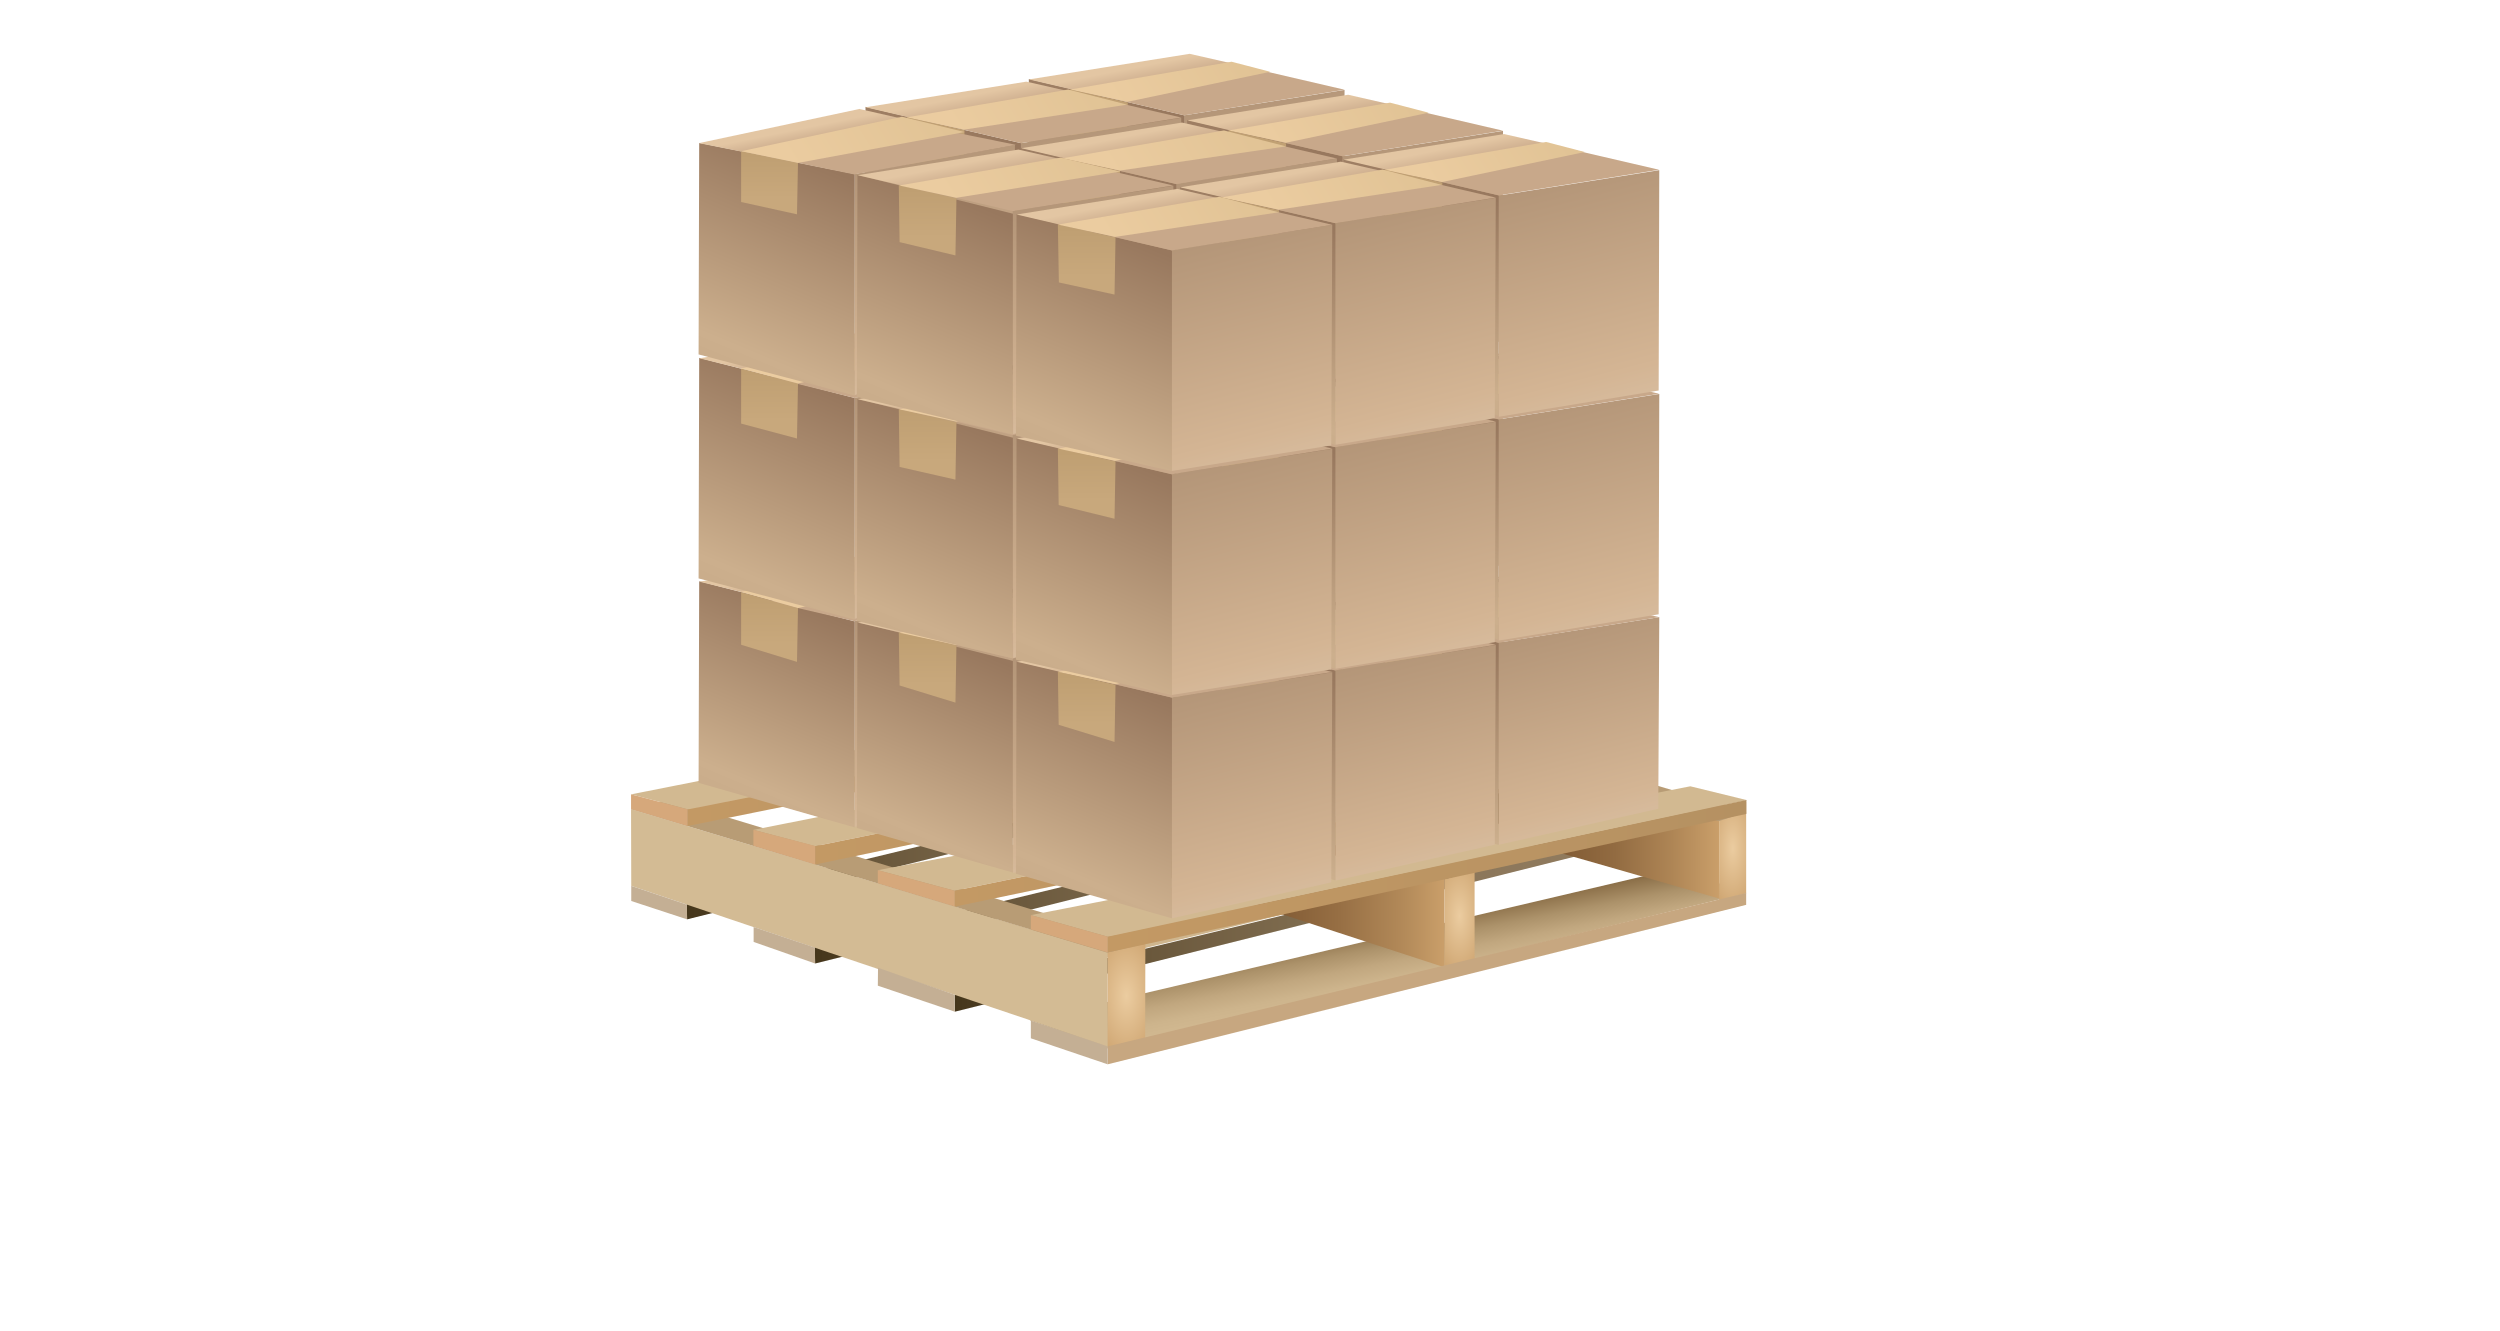 <?xml version="1.0" encoding="UTF-8"?>
<svg xmlns="http://www.w3.org/2000/svg" version="1.1" xmlns:xlink="http://www.w3.org/1999/xlink" viewBox="0 0 124 66">
  <defs>
    <style>
      .cls-1 {
        fill: url(#linear-gradient-132);
      }

      .cls-2 {
        fill: url(#linear-gradient-118);
      }

      .cls-3 {
        fill: url(#linear-gradient-162);
      }

      .cls-4 {
        fill: url(#linear-gradient-61);
      }

      .cls-5 {
        fill: url(#linear-gradient-136);
      }

      .cls-6 {
        fill: url(#linear-gradient-15);
      }

      .cls-7 {
        fill: url(#linear-gradient-13);
      }

      .cls-8 {
        fill: url(#linear-gradient-107);
      }

      .cls-9 {
        fill: url(#linear-gradient-28);
      }

      .cls-10 {
        fill: url(#linear-gradient-158);
      }

      .cls-11 {
        fill: url(#linear-gradient-65);
      }

      .cls-12 {
        fill: url(#linear-gradient-145);
      }

      .cls-13 {
        fill: url(#linear-gradient-69);
      }

      .cls-14 {
        fill: url(#linear-gradient-53);
      }

      .cls-15 {
        fill: url(#linear-gradient-42);
      }

      .cls-16 {
        fill: url(#linear-gradient-46);
      }

      .cls-17 {
        fill: url(#linear-gradient-155);
      }

      .cls-18 {
        fill: url(#linear-gradient-142);
      }

      .cls-19 {
        fill: url(#linear-gradient-70);
      }

      .cls-20 {
        fill: url(#linear-gradient-60);
      }

      .cls-21 {
        fill: url(#linear-gradient-93);
      }

      .cls-22 {
        fill: url(#linear-gradient-95);
      }

      .cls-23 {
        fill: url(#linear-gradient-2);
      }

      .cls-24 {
        fill: url(#linear-gradient-100);
      }

      .cls-25 {
        fill: url(#linear-gradient-150);
      }

      .cls-26 {
        fill: url(#linear-gradient-87);
      }

      .cls-27 {
        fill: url(#linear-gradient-163);
      }

      .cls-28 {
        fill: url(#linear-gradient-64);
      }

      .cls-29 {
        fill: url(#linear-gradient-173);
      }

      .cls-30 {
        fill: url(#linear-gradient-56);
      }

      .cls-31 {
        fill: url(#linear-gradient-43);
      }

      .cls-32 {
        fill: url(#linear-gradient-25);
      }

      .cls-33 {
        fill: url(#linear-gradient-82);
      }

      .cls-34 {
        fill: url(#linear-gradient-138);
      }

      .cls-35 {
        fill: url(#linear-gradient-10);
      }

      .cls-36 {
        fill: url(#linear-gradient-12);
      }

      .cls-37 {
        fill: url(#linear-gradient-40);
      }

      .cls-38 {
        fill: url(#linear-gradient-27);
      }

      .cls-39 {
        fill: #c7a780;
      }

      .cls-40 {
        fill: url(#linear-gradient-68);
      }

      .cls-41 {
        fill: url(#linear-gradient-172);
      }

      .cls-42 {
        fill: url(#linear-gradient-37);
      }

      .cls-43 {
        fill: url(#linear-gradient-159);
      }

      .cls-44 {
        fill: url(#linear-gradient-75);
      }

      .cls-45 {
        fill: url(#linear-gradient-55);
      }

      .cls-46 {
        fill: url(#linear-gradient-116);
      }

      .cls-47 {
        fill: url(#linear-gradient-39);
      }

      .cls-48 {
        fill: url(#linear-gradient-160);
      }

      .cls-49 {
        fill: url(#linear-gradient-89);
      }

      .cls-50 {
        fill: url(#linear-gradient-52);
      }

      .cls-51 {
        fill: url(#linear-gradient-113);
      }

      .cls-52 {
        fill: url(#linear-gradient-122);
      }

      .cls-53 {
        fill: url(#linear-gradient-166);
      }

      .cls-54 {
        fill: url(#linear-gradient-58);
      }

      .cls-55 {
        fill: url(#linear-gradient-171);
      }

      .cls-56 {
        fill: url(#linear-gradient-152);
      }

      .cls-57 {
        fill: url(#linear-gradient-47);
      }

      .cls-58 {
        fill: url(#linear-gradient-26);
      }

      .cls-59 {
        fill: url(#linear-gradient-74);
      }

      .cls-60 {
        fill: url(#linear-gradient-146);
      }

      .cls-61 {
        fill: url(#linear-gradient-97);
      }

      .cls-62 {
        fill: url(#linear-gradient-72);
      }

      .cls-63 {
        fill: url(#linear-gradient-157);
      }

      .cls-64 {
        fill: url(#linear-gradient-4);
      }

      .cls-65 {
        fill: url(#linear-gradient-35);
      }

      .cls-66 {
        fill: url(#linear-gradient-30);
      }

      .cls-67 {
        fill: url(#linear-gradient-125);
      }

      .cls-68 {
        fill: url(#linear-gradient-161);
      }

      .cls-69 {
        fill: url(#linear-gradient-76);
      }

      .cls-70 {
        fill: #c4af94;
      }

      .cls-71 {
        fill: url(#radial-gradient);
      }

      .cls-72 {
        fill: url(#linear-gradient-143);
      }

      .cls-73 {
        fill: url(#radial-gradient-3);
      }

      .cls-74 {
        fill: url(#linear-gradient-109);
      }

      .cls-75 {
        fill: url(#linear-gradient-73);
      }

      .cls-76 {
        fill: url(#linear-gradient-71);
      }

      .cls-77 {
        fill: url(#linear-gradient-44);
      }

      .cls-78 {
        fill: url(#linear-gradient-144);
      }

      .cls-79 {
        fill: url(#linear-gradient-96);
      }

      .cls-80 {
        fill: url(#linear-gradient-49);
      }

      .cls-81 {
        fill: url(#linear-gradient-3);
      }

      .cls-82 {
        fill: url(#linear-gradient-34);
      }

      .cls-83 {
        fill: url(#linear-gradient-5);
      }

      .cls-84 {
        fill: url(#linear-gradient-38);
      }

      .cls-85 {
        fill: url(#linear-gradient-91);
      }

      .cls-86 {
        fill: url(#linear-gradient-149);
      }

      .cls-87 {
        fill: url(#linear-gradient-22);
      }

      .cls-88 {
        fill: url(#linear-gradient-24);
      }

      .cls-89 {
        fill: url(#linear-gradient-133);
      }

      .cls-90 {
        fill: url(#linear-gradient-94);
      }

      .cls-91 {
        fill: url(#linear-gradient-54);
      }

      .cls-92 {
        fill: url(#linear-gradient-147);
      }

      .cls-93 {
        fill: #d6a87b;
      }

      .cls-94 {
        fill: url(#linear-gradient-92);
      }

      .cls-95 {
        fill: url(#linear-gradient-90);
      }

      .cls-96 {
        fill: url(#linear-gradient-33);
      }

      .cls-97 {
        fill: url(#linear-gradient-79);
      }

      .cls-98 {
        fill: url(#linear-gradient-78);
      }

      .cls-99 {
        fill: url(#linear-gradient-51);
      }

      .cls-100 {
        fill: url(#linear-gradient-8);
      }

      .cls-101 {
        fill: url(#linear-gradient-66);
      }

      .cls-102 {
        fill: url(#linear-gradient-57);
      }

      .cls-103 {
        fill: url(#linear-gradient-77);
      }

      .cls-104 {
        fill: url(#linear-gradient-131);
      }

      .cls-105 {
        fill: url(#linear-gradient-129);
      }

      .cls-106 {
        fill: url(#linear-gradient-168);
      }

      .cls-107 {
        fill: url(#linear-gradient-103);
      }

      .cls-108 {
        fill: url(#linear-gradient-135);
      }

      .cls-109 {
        fill: url(#linear-gradient-121);
      }

      .cls-110 {
        fill: url(#linear-gradient-170);
      }

      .cls-111 {
        fill: url(#linear-gradient-110);
      }

      .cls-112 {
        fill: url(#linear-gradient-88);
      }

      .cls-113 {
        fill: url(#radial-gradient-2);
      }

      .cls-114 {
        fill: url(#linear-gradient-124);
      }

      .cls-115 {
        fill: url(#linear-gradient-165);
      }

      .cls-116 {
        fill: url(#linear-gradient-128);
      }

      .cls-117 {
        fill: url(#linear-gradient-164);
      }

      .cls-118 {
        fill: url(#linear-gradient-14);
      }

      .cls-119 {
        fill: url(#linear-gradient-62);
      }

      .cls-120 {
        fill: url(#linear-gradient-156);
      }

      .cls-121 {
        fill: url(#linear-gradient-29);
      }

      .cls-122 {
        fill: url(#linear-gradient-20);
      }

      .cls-123 {
        fill: url(#linear-gradient-106);
      }

      .cls-124 {
        fill: url(#linear-gradient-67);
      }

      .cls-125 {
        fill: url(#linear-gradient-139);
      }

      .cls-126 {
        fill: url(#linear-gradient-148);
      }

      .cls-127 {
        fill: url(#linear-gradient-17);
      }

      .cls-128 {
        fill: url(#linear-gradient-141);
      }

      .cls-129 {
        fill: url(#linear-gradient-50);
      }

      .cls-130 {
        fill: url(#linear-gradient-7);
      }

      .cls-131 {
        fill: url(#linear-gradient-134);
      }

      .cls-132 {
        fill: url(#linear-gradient-9);
      }

      .cls-133 {
        fill: url(#linear-gradient-104);
      }

      .cls-134 {
        fill: url(#linear-gradient-59);
      }

      .cls-135 {
        fill: url(#linear-gradient-11);
      }

      .cls-136 {
        fill: url(#linear-gradient-120);
      }

      .cls-137 {
        fill: url(#linear-gradient-169);
      }

      .cls-138 {
        fill: url(#linear-gradient-108);
      }

      .cls-139 {
        fill: url(#linear-gradient-19);
      }

      .cls-140 {
        fill: url(#linear-gradient-101);
      }

      .cls-141 {
        fill: url(#linear-gradient-80);
      }

      .cls-142 {
        fill: url(#linear-gradient-6);
      }

      .cls-143 {
        fill: url(#linear-gradient-83);
      }

      .cls-144 {
        fill: url(#linear-gradient-112);
      }

      .cls-145 {
        fill: url(#linear-gradient-154);
      }

      .cls-146 {
        fill: #b89c75;
      }

      .cls-147 {
        fill: url(#linear-gradient-105);
      }

      .cls-148 {
        fill: url(#linear-gradient-137);
      }

      .cls-149 {
        fill: url(#linear-gradient-167);
      }

      .cls-150 {
        fill: url(#linear-gradient-36);
      }

      .cls-151 {
        fill: url(#linear-gradient-21);
      }

      .cls-152 {
        fill: url(#linear-gradient-119);
      }

      .cls-153 {
        fill: url(#linear-gradient-45);
      }

      .cls-154 {
        fill: url(#linear-gradient-127);
      }

      .cls-155 {
        fill: url(#linear-gradient-85);
      }

      .cls-156 {
        fill: url(#linear-gradient-98);
      }

      .cls-157 {
        fill: url(#linear-gradient-81);
      }

      .cls-158 {
        fill: url(#linear-gradient-151);
      }

      .cls-159 {
        fill: #d2b991;
      }

      .cls-160 {
        fill: url(#linear-gradient-84);
      }

      .cls-161 {
        fill: url(#linear-gradient-114);
      }

      .cls-162 {
        fill: url(#linear-gradient-140);
      }

      .cls-163 {
        fill: url(#linear-gradient-153);
      }

      .cls-164 {
        fill: url(#linear-gradient-117);
      }

      .cls-165 {
        fill: url(#linear-gradient-48);
      }

      .cls-166 {
        fill: #d3bb94;
      }

      .cls-167 {
        fill: url(#linear-gradient-102);
      }

      .cls-168 {
        fill: url(#linear-gradient-32);
      }

      .cls-169 {
        fill: url(#linear-gradient-86);
      }

      .cls-170 {
        fill: url(#linear-gradient-41);
      }

      .cls-171 {
        fill: url(#linear-gradient-130);
      }

      .cls-172 {
        fill: url(#linear-gradient-16);
      }

      .cls-173 {
        fill: url(#linear-gradient-111);
      }

      .cls-174 {
        fill: url(#linear-gradient);
      }

      .cls-175 {
        fill: url(#linear-gradient-23);
      }

      .cls-176 {
        fill: url(#linear-gradient-31);
      }

      .cls-177 {
        fill: url(#linear-gradient-63);
      }

      .cls-178 {
        fill: url(#linear-gradient-115);
      }

      .cls-179 {
        fill: url(#linear-gradient-126);
      }

      .cls-180 {
        fill: url(#linear-gradient-99);
      }

      .cls-181 {
        fill: url(#linear-gradient-18);
      }

      .cls-182 {
        fill: url(#linear-gradient-123);
      }
    </style>
    <linearGradient id="linear-gradient" x1="47.35" y1="45.93" x2="79.02" y2="45.93" gradientUnits="userSpaceOnUse">
      <stop offset="0" stop-color="#45361b"/>
      <stop offset=".04" stop-color="#4a3b20"/>
      <stop offset=".29" stop-color="#69573b"/>
      <stop offset=".54" stop-color="#7e6b4e"/>
      <stop offset=".78" stop-color="#8b765a"/>
      <stop offset="1" stop-color="#907b5e"/>
    </linearGradient>
    <linearGradient id="linear-gradient-2" x1="40.41" y1="43.54" x2="72.09" y2="43.54" xlink:href="#linear-gradient"/>
    <linearGradient id="linear-gradient-3" x1="34.06" y1="41.35" x2="65.74" y2="41.35" xlink:href="#linear-gradient"/>
    <linearGradient id="linear-gradient-4" x1="68.55" y1="45.91" x2="69.19" y2="49.23" gradientUnits="userSpaceOnUse">
      <stop offset="0" stop-color="#876b44"/>
      <stop offset=".06" stop-color="#8f734c"/>
      <stop offset=".31" stop-color="#ac926a"/>
      <stop offset=".55" stop-color="#c1a77f"/>
      <stop offset=".78" stop-color="#cdb48c"/>
      <stop offset="1" stop-color="#d2b991"/>
    </linearGradient>
    <linearGradient id="linear-gradient-5" x1="63.76" y1="42.55" x2="64.41" y2="45.87" xlink:href="#linear-gradient-4"/>
    <linearGradient id="linear-gradient-6" x1="48.04" y1="42.22" x2="71.65" y2="42.22" gradientUnits="userSpaceOnUse">
      <stop offset=".08" stop-color="#623e1e"/>
      <stop offset=".3" stop-color="#654020"/>
      <stop offset=".47" stop-color="#6e4a27"/>
      <stop offset=".63" stop-color="#7f5933"/>
      <stop offset=".78" stop-color="#976f44"/>
      <stop offset=".92" stop-color="#b48b5a"/>
      <stop offset="1" stop-color="#ca9f6a"/>
    </linearGradient>
    <linearGradient id="linear-gradient-7" x1="61.66" y1="39.28" x2="85.28" y2="39.28" gradientUnits="userSpaceOnUse">
      <stop offset=".08" stop-color="#623e1e"/>
      <stop offset=".33" stop-color="#644020"/>
      <stop offset=".5" stop-color="#6d4926"/>
      <stop offset=".64" stop-color="#7d5731"/>
      <stop offset=".78" stop-color="#926b41"/>
      <stop offset=".9" stop-color="#ae8555"/>
      <stop offset="1" stop-color="#ca9f6a"/>
    </linearGradient>
    <radialGradient id="radial-gradient" cx="55.87" cy="49.4" fx="55.87" fy="49.4" r="1.96" gradientTransform="translate(0 -47.92) scale(1 1.97)" gradientUnits="userSpaceOnUse">
      <stop offset="0" stop-color="#ebcca0"/>
      <stop offset="1" stop-color="#ca9f6a"/>
    </radialGradient>
    <radialGradient id="radial-gradient-2" cx="-1.58" cy="47.19" fx="-1.58" fy="47.19" r="1.93" gradientTransform="translate(73.66 -40.93) scale(.8 1.83)" xlink:href="#radial-gradient"/>
    <radialGradient id="radial-gradient-3" cx="-30.6" cy="43.57" fx="-30.6" fy="43.57" r="1.98" gradientTransform="translate(107.98 -37.66) scale(.72 1.83)" xlink:href="#radial-gradient"/>
    <linearGradient id="linear-gradient-8" x1="54.94" y1="43.46" x2="86.62" y2="43.46" gradientUnits="userSpaceOnUse">
      <stop offset="0" stop-color="#c39964"/>
      <stop offset="1" stop-color="#b59162"/>
    </linearGradient>
    <linearGradient id="linear-gradient-9" x1="47.35" y1="41.27" x2="79.55" y2="41.27" xlink:href="#linear-gradient-8"/>
    <linearGradient id="linear-gradient-10" x1="40.43" y1="39.15" x2="72.74" y2="39.15" xlink:href="#linear-gradient-8"/>
    <linearGradient id="linear-gradient-11" x1="34.1" y1="37.33" x2="66.78" y2="37.33" xlink:href="#linear-gradient-8"/>
    <linearGradient id="linear-gradient-12" x1="64.11" y1="-318.87" x2="60.92" y2="-306.63" gradientTransform="translate(0 -280.77) scale(1 -1)" gradientUnits="userSpaceOnUse">
      <stop offset="0" stop-color="#d7bc9e"/>
      <stop offset=".13" stop-color="#d4b594"/>
      <stop offset="1" stop-color="#af9174"/>
    </linearGradient>
    <linearGradient id="linear-gradient-13" x1="52.9" y1="-317.98" x2="56.97" y2="-308.24" gradientTransform="translate(0 -280.77) scale(1 -1)" gradientUnits="userSpaceOnUse">
      <stop offset="0" stop-color="#caad8b"/>
      <stop offset=".08" stop-color="#ccaf8d"/>
      <stop offset="1" stop-color="#98785e"/>
    </linearGradient>
    <linearGradient id="linear-gradient-14" x1="108.81" y1="-702.76" x2="148.48" y2="-1028.02" gradientTransform="translate(0 -280.77) scale(1 -1)" gradientUnits="userSpaceOnUse">
      <stop offset="0" stop-color="#c8a88a"/>
      <stop offset="1" stop-color="#c6a688"/>
    </linearGradient>
    <linearGradient id="linear-gradient-15" x1="56.48" y1="-306.26" x2="56.9" y2="-308.38" gradientTransform="translate(0 -280.77) scale(1 -1)" gradientUnits="userSpaceOnUse">
      <stop offset="0" stop-color="#e3c6a3"/>
      <stop offset=".41" stop-color="#caaa8b"/>
    </linearGradient>
    <linearGradient id="linear-gradient-16" x1="54.5" y1="-307.58" x2="54.5" y2="-309.99" gradientTransform="translate(0 -280.77) scale(1 -1)" gradientUnits="userSpaceOnUse">
      <stop offset="0" stop-color="#bf9f72"/>
      <stop offset="1" stop-color="#c8a87c"/>
    </linearGradient>
    <linearGradient id="linear-gradient-17" x1="55.61" y1="-308.45" x2="61.41" y2="-304.87" gradientTransform="translate(0 -280.77) scale(1 -1)" gradientUnits="userSpaceOnUse">
      <stop offset="0" stop-color="#ebcca0"/>
      <stop offset="1" stop-color="#e1c395"/>
    </linearGradient>
    <linearGradient id="linear-gradient-18" x1="56.01" y1="-320.24" x2="52.82" y2="-308.01" xlink:href="#linear-gradient-12"/>
    <linearGradient id="linear-gradient-19" x1="44.8" y1="-319.36" x2="48.87" y2="-309.61" xlink:href="#linear-gradient-13"/>
    <linearGradient id="linear-gradient-20" x1="100.71" y1="-704.13" x2="140.38" y2="-1029.39" xlink:href="#linear-gradient-14"/>
    <linearGradient id="linear-gradient-21" x1="48.38" y1="-307.64" x2="48.8" y2="-309.76" xlink:href="#linear-gradient-15"/>
    <linearGradient id="linear-gradient-22" x1="46.4" y1="-308.96" x2="46.4" y2="-311.36" xlink:href="#linear-gradient-16"/>
    <linearGradient id="linear-gradient-23" x1="47.51" y1="-309.82" x2="53.31" y2="-306.25" xlink:href="#linear-gradient-17"/>
    <linearGradient id="linear-gradient-24" x1="47.69" y1="-321.02" x2="44.71" y2="-309.6" xlink:href="#linear-gradient-12"/>
    <linearGradient id="linear-gradient-25" x1="36.64" y1="-320.22" x2="40.47" y2="-311.07" xlink:href="#linear-gradient-13"/>
    <linearGradient id="linear-gradient-26" x1="92.45" y1="-705.67" x2="132.11" y2="-1030.93" xlink:href="#linear-gradient-14"/>
    <linearGradient id="linear-gradient-27" x1="40.13" y1="-308.99" x2="40.55" y2="-311.1" xlink:href="#linear-gradient-15"/>
    <linearGradient id="linear-gradient-28" x1="38.17" y1="-310.33" x2="38.17" y2="-312.72" xlink:href="#linear-gradient-16"/>
    <linearGradient id="linear-gradient-29" x1="39.26" y1="-311.17" x2="45.06" y2="-307.6" xlink:href="#linear-gradient-17"/>
    <linearGradient id="linear-gradient-30" x1="71.97" y1="-320.9" x2="68.78" y2="-308.66" xlink:href="#linear-gradient-12"/>
    <linearGradient id="linear-gradient-31" x1="60.76" y1="-320.01" x2="64.83" y2="-310.27" xlink:href="#linear-gradient-13"/>
    <linearGradient id="linear-gradient-32" x1="116.67" y1="-704.79" x2="156.34" y2="-1030.05" xlink:href="#linear-gradient-14"/>
    <linearGradient id="linear-gradient-33" x1="64.34" y1="-308.29" x2="64.76" y2="-310.41" xlink:href="#linear-gradient-15"/>
    <linearGradient id="linear-gradient-34" x1="62.36" y1="-309.61" x2="62.36" y2="-312.02" xlink:href="#linear-gradient-16"/>
    <linearGradient id="linear-gradient-35" x1="63.47" y1="-310.48" x2="69.27" y2="-306.9" xlink:href="#linear-gradient-17"/>
    <linearGradient id="linear-gradient-36" x1="63.73" y1="-322.27" x2="60.54" y2="-310.03" xlink:href="#linear-gradient-12"/>
    <linearGradient id="linear-gradient-37" x1="52.52" y1="-321.39" x2="56.59" y2="-311.64" xlink:href="#linear-gradient-13"/>
    <linearGradient id="linear-gradient-38" x1="108.43" y1="-706.16" x2="148.09" y2="-1031.42" xlink:href="#linear-gradient-14"/>
    <linearGradient id="linear-gradient-39" x1="56.1" y1="-309.67" x2="56.52" y2="-311.79" xlink:href="#linear-gradient-15"/>
    <linearGradient id="linear-gradient-40" x1="54.12" y1="-310.99" x2="54.12" y2="-313.39" xlink:href="#linear-gradient-16"/>
    <linearGradient id="linear-gradient-41" x1="55.23" y1="-311.85" x2="61.03" y2="-308.28" xlink:href="#linear-gradient-17"/>
    <linearGradient id="linear-gradient-42" x1="55.58" y1="-323.31" x2="52.48" y2="-311.41" xlink:href="#linear-gradient-12"/>
    <linearGradient id="linear-gradient-43" x1="44.46" y1="-322.44" x2="48.38" y2="-313.06" xlink:href="#linear-gradient-13"/>
    <linearGradient id="linear-gradient-44" x1="100.32" y1="-707.51" x2="139.98" y2="-1032.77" xlink:href="#linear-gradient-14"/>
    <linearGradient id="linear-gradient-45" x1="47.99" y1="-311.02" x2="48.41" y2="-313.13" xlink:href="#linear-gradient-15"/>
    <linearGradient id="linear-gradient-46" x1="46.01" y1="-312.33" x2="46.01" y2="-314.74" xlink:href="#linear-gradient-16"/>
    <linearGradient id="linear-gradient-47" x1="47.12" y1="-313.2" x2="52.92" y2="-309.63" xlink:href="#linear-gradient-17"/>
    <linearGradient id="linear-gradient-48" x1="79.6" y1="-321.92" x2="76.67" y2="-310.69" xlink:href="#linear-gradient-12"/>
    <linearGradient id="linear-gradient-49" x1="68.66" y1="-321.12" x2="72.42" y2="-312.12" xlink:href="#linear-gradient-13"/>
    <linearGradient id="linear-gradient-50" x1="124.41" y1="-706.73" x2="164.08" y2="-1031.99" xlink:href="#linear-gradient-14"/>
    <linearGradient id="linear-gradient-51" x1="72.08" y1="-310.24" x2="72.51" y2="-312.35" xlink:href="#linear-gradient-15"/>
    <linearGradient id="linear-gradient-52" x1="70.1" y1="-311.55" x2="70.1" y2="-313.96" xlink:href="#linear-gradient-16"/>
    <linearGradient id="linear-gradient-53" x1="71.22" y1="-312.42" x2="77.02" y2="-308.85" xlink:href="#linear-gradient-17"/>
    <linearGradient id="linear-gradient-54" x1="71.55" y1="-323.7" x2="68.51" y2="-312.03" xlink:href="#linear-gradient-12"/>
    <linearGradient id="linear-gradient-55" x1="60.5" y1="-322.84" x2="64.39" y2="-313.54" xlink:href="#linear-gradient-13"/>
    <linearGradient id="linear-gradient-56" x1="116.31" y1="-708.11" x2="155.98" y2="-1033.37" xlink:href="#linear-gradient-14"/>
    <linearGradient id="linear-gradient-57" x1="63.98" y1="-311.61" x2="64.41" y2="-313.73" xlink:href="#linear-gradient-15"/>
    <linearGradient id="linear-gradient-58" x1="62" y1="-312.93" x2="62" y2="-315.34" xlink:href="#linear-gradient-16"/>
    <linearGradient id="linear-gradient-59" x1="63.12" y1="-313.8" x2="68.92" y2="-310.22" xlink:href="#linear-gradient-17"/>
    <linearGradient id="linear-gradient-60" x1="63.51" y1="-325.57" x2="60.32" y2="-313.33" xlink:href="#linear-gradient-12"/>
    <linearGradient id="linear-gradient-61" x1="52.29" y1="-324.68" x2="56.37" y2="-314.93" xlink:href="#linear-gradient-13"/>
    <linearGradient id="linear-gradient-62" x1="108.2" y1="-709.45" x2="147.87" y2="-1034.72" xlink:href="#linear-gradient-14"/>
    <linearGradient id="linear-gradient-63" x1="55.87" y1="-312.96" x2="56.3" y2="-315.08" xlink:href="#linear-gradient-15"/>
    <linearGradient id="linear-gradient-64" x1="53.89" y1="-314.28" x2="53.89" y2="-316.68" xlink:href="#linear-gradient-16"/>
    <linearGradient id="linear-gradient-65" x1="55.01" y1="-315.15" x2="60.81" y2="-311.57" xlink:href="#linear-gradient-17"/>
    <linearGradient id="linear-gradient-66" x1="64.11" y1="-307.79" x2="60.92" y2="-295.56" xlink:href="#linear-gradient-12"/>
    <linearGradient id="linear-gradient-67" x1="52.9" y1="-306.91" x2="56.97" y2="-297.16" xlink:href="#linear-gradient-13"/>
    <linearGradient id="linear-gradient-68" x1="108.81" y1="-691.68" x2="148.48" y2="-1016.94" xlink:href="#linear-gradient-14"/>
    <linearGradient id="linear-gradient-69" x1="56.48" y1="-295.19" x2="56.9" y2="-297.31" xlink:href="#linear-gradient-15"/>
    <linearGradient id="linear-gradient-70" y1="-296.51" y2="-298.91" xlink:href="#linear-gradient-16"/>
    <linearGradient id="linear-gradient-71" x1="55.61" y1="-297.37" x2="61.41" y2="-293.8" xlink:href="#linear-gradient-17"/>
    <linearGradient id="linear-gradient-72" x1="56.01" y1="-309.17" x2="52.82" y2="-296.93" xlink:href="#linear-gradient-12"/>
    <linearGradient id="linear-gradient-73" x1="44.8" y1="-308.28" x2="48.87" y2="-298.54" xlink:href="#linear-gradient-13"/>
    <linearGradient id="linear-gradient-74" x1="100.71" y1="-693.06" x2="140.38" y2="-1018.32" xlink:href="#linear-gradient-14"/>
    <linearGradient id="linear-gradient-75" x1="48.38" y1="-296.56" x2="48.8" y2="-298.68" xlink:href="#linear-gradient-15"/>
    <linearGradient id="linear-gradient-76" x1="46.4" y1="-297.88" x2="46.4" y2="-300.29" xlink:href="#linear-gradient-16"/>
    <linearGradient id="linear-gradient-77" x1="47.51" y1="-298.75" x2="53.31" y2="-295.17" xlink:href="#linear-gradient-17"/>
    <linearGradient id="linear-gradient-78" x1="47.72" y1="-310.45" x2="44.6" y2="-298.49" xlink:href="#linear-gradient-12"/>
    <linearGradient id="linear-gradient-79" x1="36.45" y1="-309.98" x2="40.59" y2="-300.07" xlink:href="#linear-gradient-13"/>
    <linearGradient id="linear-gradient-80" x1="93.99" y1="-707.12" x2="134.92" y2="-1042.7" xlink:href="#linear-gradient-14"/>
    <linearGradient id="linear-gradient-81" x1="40.13" y1="-297.91" x2="40.55" y2="-300.03" xlink:href="#linear-gradient-15"/>
    <linearGradient id="linear-gradient-82" x1="38.17" y1="-299.26" x2="38.17" y2="-301.64" xlink:href="#linear-gradient-16"/>
    <linearGradient id="linear-gradient-83" x1="39.26" y1="-300.1" x2="45.06" y2="-296.52" xlink:href="#linear-gradient-17"/>
    <linearGradient id="linear-gradient-84" x1="71.97" y1="-309.82" x2="68.78" y2="-297.59" xlink:href="#linear-gradient-12"/>
    <linearGradient id="linear-gradient-85" x1="60.76" y1="-308.94" x2="64.83" y2="-299.19" xlink:href="#linear-gradient-13"/>
    <linearGradient id="linear-gradient-86" x1="116.67" y1="-693.71" x2="156.34" y2="-1018.97" xlink:href="#linear-gradient-14"/>
    <linearGradient id="linear-gradient-87" x1="64.34" y1="-297.22" x2="64.76" y2="-299.34" xlink:href="#linear-gradient-15"/>
    <linearGradient id="linear-gradient-88" x1="62.36" y1="-298.54" x2="62.36" y2="-300.94" xlink:href="#linear-gradient-16"/>
    <linearGradient id="linear-gradient-89" x1="63.47" y1="-299.4" x2="69.27" y2="-295.83" xlink:href="#linear-gradient-17"/>
    <linearGradient id="linear-gradient-90" x1="63.73" y1="-311.2" x2="60.54" y2="-298.96" xlink:href="#linear-gradient-12"/>
    <linearGradient id="linear-gradient-91" x1="52.52" y1="-310.31" x2="56.59" y2="-300.57" xlink:href="#linear-gradient-13"/>
    <linearGradient id="linear-gradient-92" x1="108.43" y1="-695.09" x2="148.09" y2="-1020.35" xlink:href="#linear-gradient-14"/>
    <linearGradient id="linear-gradient-93" x1="56.1" y1="-298.59" x2="56.52" y2="-300.71" xlink:href="#linear-gradient-15"/>
    <linearGradient id="linear-gradient-94" x1="54.12" y1="-299.91" x2="54.12" y2="-302.32" xlink:href="#linear-gradient-16"/>
    <linearGradient id="linear-gradient-95" x1="55.23" y1="-300.78" x2="61.03" y2="-297.2" xlink:href="#linear-gradient-17"/>
    <linearGradient id="linear-gradient-96" x1="55.57" y1="-312.4" x2="52.43" y2="-300.33" xlink:href="#linear-gradient-12"/>
    <linearGradient id="linear-gradient-97" x1="44.26" y1="-312.07" x2="48.46" y2="-302.04" xlink:href="#linear-gradient-13"/>
    <linearGradient id="linear-gradient-98" x1="100.32" y1="-696.44" x2="139.98" y2="-1021.7" xlink:href="#linear-gradient-14"/>
    <linearGradient id="linear-gradient-99" x1="47.99" y1="-299.94" x2="48.41" y2="-302.06" xlink:href="#linear-gradient-15"/>
    <linearGradient id="linear-gradient-100" x1="46.01" y1="-301.26" x2="46.01" y2="-303.66" xlink:href="#linear-gradient-16"/>
    <linearGradient id="linear-gradient-101" x1="47.12" y1="-302.13" x2="52.92" y2="-298.55" xlink:href="#linear-gradient-17"/>
    <linearGradient id="linear-gradient-102" x1="79.84" y1="-312.27" x2="76.51" y2="-299.47" xlink:href="#linear-gradient-12"/>
    <linearGradient id="linear-gradient-103" x1="68.82" y1="-310.12" x2="72.59" y2="-301.12" xlink:href="#linear-gradient-13"/>
    <linearGradient id="linear-gradient-104" x1="124.41" y1="-695.66" x2="164.08" y2="-1020.92" xlink:href="#linear-gradient-14"/>
    <linearGradient id="linear-gradient-105" x1="72.08" y1="-299.16" x2="72.51" y2="-301.28" xlink:href="#linear-gradient-15"/>
    <linearGradient id="linear-gradient-106" x1="70.1" y1="-300.48" x2="70.1" y2="-302.89" xlink:href="#linear-gradient-16"/>
    <linearGradient id="linear-gradient-107" x1="71.22" y1="-301.35" x2="77.02" y2="-297.77" xlink:href="#linear-gradient-17"/>
    <linearGradient id="linear-gradient-108" x1="71.74" y1="-313.64" x2="68.4" y2="-300.84" xlink:href="#linear-gradient-12"/>
    <linearGradient id="linear-gradient-109" x1="60.6" y1="-311.81" x2="64.49" y2="-302.5" xlink:href="#linear-gradient-13"/>
    <linearGradient id="linear-gradient-110" x1="116.31" y1="-697.03" x2="155.98" y2="-1022.29" xlink:href="#linear-gradient-14"/>
    <linearGradient id="linear-gradient-111" x1="63.98" y1="-300.54" x2="64.41" y2="-302.65" xlink:href="#linear-gradient-15"/>
    <linearGradient id="linear-gradient-112" x1="62" y1="-301.85" x2="62" y2="-304.26" xlink:href="#linear-gradient-16"/>
    <linearGradient id="linear-gradient-113" x1="63.12" y1="-302.72" x2="68.92" y2="-299.15" xlink:href="#linear-gradient-17"/>
    <linearGradient id="linear-gradient-114" x1="63.64" y1="-314.99" x2="60.3" y2="-302.19" xlink:href="#linear-gradient-12"/>
    <linearGradient id="linear-gradient-115" x1="52.14" y1="-313.98" x2="56.36" y2="-303.87" xlink:href="#linear-gradient-13"/>
    <linearGradient id="linear-gradient-116" x1="108.2" y1="-698.38" x2="147.87" y2="-1023.64" xlink:href="#linear-gradient-14"/>
    <linearGradient id="linear-gradient-117" x1="55.87" y1="-301.88" x2="56.3" y2="-304" xlink:href="#linear-gradient-15"/>
    <linearGradient id="linear-gradient-118" x1="53.89" y1="-303.2" x2="53.89" y2="-305.61" xlink:href="#linear-gradient-16"/>
    <linearGradient id="linear-gradient-119" x1="55.01" y1="-304.07" x2="60.81" y2="-300.5" xlink:href="#linear-gradient-17"/>
    <linearGradient id="linear-gradient-120" y1="-296.69" x2="60.92" y2="-284.45" xlink:href="#linear-gradient-12"/>
    <linearGradient id="linear-gradient-121" y1="-295.8" x2="56.97" y2="-286.06" xlink:href="#linear-gradient-13"/>
    <linearGradient id="linear-gradient-122" x1="108.81" y1="-680.58" x2="148.48" y2="-1005.84" xlink:href="#linear-gradient-14"/>
    <linearGradient id="linear-gradient-123" y1="-284.08" x2="56.9" y2="-286.2" xlink:href="#linear-gradient-15"/>
    <linearGradient id="linear-gradient-124" y1="-285.4" y2="-287.81" xlink:href="#linear-gradient-16"/>
    <linearGradient id="linear-gradient-125" x1="55.61" y1="-286.27" x2="61.41" y2="-282.69" xlink:href="#linear-gradient-17"/>
    <linearGradient id="linear-gradient-126" x1="56.01" y1="-298.06" x2="52.82" y2="-285.82" xlink:href="#linear-gradient-12"/>
    <linearGradient id="linear-gradient-127" x1="44.8" y1="-297.18" x2="48.87" y2="-287.43" xlink:href="#linear-gradient-13"/>
    <linearGradient id="linear-gradient-128" x1="100.71" y1="-681.95" x2="140.38" y2="-1007.21" xlink:href="#linear-gradient-14"/>
    <linearGradient id="linear-gradient-129" x1="48.38" y1="-285.46" x2="48.8" y2="-287.57" xlink:href="#linear-gradient-15"/>
    <linearGradient id="linear-gradient-130" x1="46.4" y1="-286.77" x2="46.4" y2="-289.18" xlink:href="#linear-gradient-16"/>
    <linearGradient id="linear-gradient-131" x1="47.81" y1="-287.89" x2="54.09" y2="-284.02" xlink:href="#linear-gradient-17"/>
    <linearGradient id="linear-gradient-132" x1="47.72" y1="-299.35" x2="44.6" y2="-287.38" xlink:href="#linear-gradient-12"/>
    <linearGradient id="linear-gradient-133" x1="36.53" y1="-298.9" x2="40.67" y2="-288.99" xlink:href="#linear-gradient-13"/>
    <linearGradient id="linear-gradient-134" x1="93.92" y1="-696.21" x2="134.87" y2="-1031.95" xlink:href="#linear-gradient-14"/>
    <linearGradient id="linear-gradient-135" x1="40.13" y1="-287.07" x2="40.5" y2="-288.89" xlink:href="#linear-gradient-15"/>
    <linearGradient id="linear-gradient-136" x1="38.17" y1="-288.45" x2="38.17" y2="-290.62" xlink:href="#linear-gradient-16"/>
    <linearGradient id="linear-gradient-137" x1="39.58" y1="-289.46" x2="46.05" y2="-285.47" xlink:href="#linear-gradient-17"/>
    <linearGradient id="linear-gradient-138" x1="71.97" y1="-298.72" x2="68.78" y2="-286.48" xlink:href="#linear-gradient-12"/>
    <linearGradient id="linear-gradient-139" x1="60.76" y1="-297.83" x2="64.83" y2="-288.09" xlink:href="#linear-gradient-13"/>
    <linearGradient id="linear-gradient-140" x1="116.67" y1="-682.61" x2="156.34" y2="-1007.87" xlink:href="#linear-gradient-14"/>
    <linearGradient id="linear-gradient-141" x1="64.34" y1="-286.11" x2="64.76" y2="-288.23" xlink:href="#linear-gradient-15"/>
    <linearGradient id="linear-gradient-142" x1="62.36" y1="-287.43" x2="62.36" y2="-289.84" xlink:href="#linear-gradient-16"/>
    <linearGradient id="linear-gradient-143" x1="63.47" y1="-288.3" x2="69.27" y2="-284.72" xlink:href="#linear-gradient-17"/>
    <linearGradient id="linear-gradient-144" x1="63.73" y1="-300.09" x2="60.54" y2="-287.85" xlink:href="#linear-gradient-12"/>
    <linearGradient id="linear-gradient-145" x1="52.52" y1="-299.21" x2="56.59" y2="-289.46" xlink:href="#linear-gradient-13"/>
    <linearGradient id="linear-gradient-146" x1="108.43" y1="-683.98" x2="148.09" y2="-1009.24" xlink:href="#linear-gradient-14"/>
    <linearGradient id="linear-gradient-147" x1="56.1" y1="-287.49" x2="56.52" y2="-289.6" xlink:href="#linear-gradient-15"/>
    <linearGradient id="linear-gradient-148" x1="54.12" y1="-288.8" x2="54.12" y2="-291.21" xlink:href="#linear-gradient-16"/>
    <linearGradient id="linear-gradient-149" x1="55.58" y1="-289.96" x2="61.92" y2="-286.05" xlink:href="#linear-gradient-17"/>
    <linearGradient id="linear-gradient-150" x1="55.57" y1="-301.29" x2="52.43" y2="-289.22" xlink:href="#linear-gradient-12"/>
    <linearGradient id="linear-gradient-151" x1="44.26" y1="-300.96" x2="48.46" y2="-290.93" xlink:href="#linear-gradient-13"/>
    <linearGradient id="linear-gradient-152" x1="100.32" y1="-685.33" x2="139.98" y2="-1010.59" xlink:href="#linear-gradient-14"/>
    <linearGradient id="linear-gradient-153" x1="47.99" y1="-288.83" x2="48.41" y2="-290.95" xlink:href="#linear-gradient-15"/>
    <linearGradient id="linear-gradient-154" x1="46.01" y1="-290.15" x2="46.01" y2="-292.56" xlink:href="#linear-gradient-16"/>
    <linearGradient id="linear-gradient-155" x1="47.43" y1="-291.25" x2="53.75" y2="-287.36" xlink:href="#linear-gradient-17"/>
    <linearGradient id="linear-gradient-156" x1="79.84" y1="-301.16" x2="76.51" y2="-288.36" xlink:href="#linear-gradient-12"/>
    <linearGradient id="linear-gradient-157" x1="68.82" y1="-299.01" x2="72.59" y2="-290.01" xlink:href="#linear-gradient-13"/>
    <linearGradient id="linear-gradient-158" x1="124.41" y1="-684.55" x2="164.08" y2="-1009.81" xlink:href="#linear-gradient-14"/>
    <linearGradient id="linear-gradient-159" x1="72.08" y1="-288.06" x2="72.51" y2="-290.17" xlink:href="#linear-gradient-15"/>
    <linearGradient id="linear-gradient-160" x1="70.1" y1="-289.37" x2="70.1" y2="-291.78" xlink:href="#linear-gradient-16"/>
    <linearGradient id="linear-gradient-161" x1="71.22" y1="-290.24" x2="77.02" y2="-286.67" xlink:href="#linear-gradient-17"/>
    <linearGradient id="linear-gradient-162" x1="71.74" y1="-302.53" x2="68.4" y2="-289.74" xlink:href="#linear-gradient-12"/>
    <linearGradient id="linear-gradient-163" x1="60.6" y1="-300.71" x2="64.49" y2="-291.4" xlink:href="#linear-gradient-13"/>
    <linearGradient id="linear-gradient-164" x1="116.31" y1="-685.93" x2="155.98" y2="-1011.19" xlink:href="#linear-gradient-14"/>
    <linearGradient id="linear-gradient-165" x1="63.98" y1="-289.43" x2="64.41" y2="-291.55" xlink:href="#linear-gradient-15"/>
    <linearGradient id="linear-gradient-166" x1="62" y1="-290.75" x2="62" y2="-293.15" xlink:href="#linear-gradient-16"/>
    <linearGradient id="linear-gradient-167" x1="63.42" y1="-291.87" x2="69.69" y2="-288.01" xlink:href="#linear-gradient-17"/>
    <linearGradient id="linear-gradient-168" x1="63.64" y1="-303.89" x2="60.3" y2="-291.08" xlink:href="#linear-gradient-12"/>
    <linearGradient id="linear-gradient-169" x1="52.14" y1="-302.87" x2="56.36" y2="-292.76" xlink:href="#linear-gradient-13"/>
    <linearGradient id="linear-gradient-170" x1="108.2" y1="-687.27" x2="147.87" y2="-1012.53" xlink:href="#linear-gradient-14"/>
    <linearGradient id="linear-gradient-171" x1="55.87" y1="-290.78" x2="56.3" y2="-292.9" xlink:href="#linear-gradient-15"/>
    <linearGradient id="linear-gradient-172" x1="53.89" y1="-292.1" x2="53.89" y2="-294.5" xlink:href="#linear-gradient-16"/>
    <linearGradient id="linear-gradient-173" x1="55.32" y1="-293.22" x2="61.59" y2="-289.35" xlink:href="#linear-gradient-17"/>
  </defs>
  <!-- Generator: Adobe Illustrator 28.6.0, SVG Export Plug-In . SVG Version: 1.2.0 Build 709)  -->
  <g>
    <g id="Layer_1">
      <g>
        <polygon class="cls-174" points="47.36 50.18 47.35 49.35 79.02 41.67 79.02 42.26 47.36 50.18"/>
        <polygon class="cls-23" points="40.43 47.79 40.41 46.96 72.09 39.29 72.09 39.88 40.43 47.79"/>
        <polygon class="cls-81" points="34.08 45.6 34.06 44.77 65.74 37.1 65.74 37.69 34.08 45.6"/>
        <polygon class="cls-64" points="86.61 44.29 54.94 52 51.08 50.6 83.17 43.07 86.61 44.29"/>
        <polygon class="cls-83" points="81.82 40.93 50.15 48.64 46.3 47.24 78.39 39.7 81.82 40.93"/>
        <polygon class="cls-166" points="31.3 40.13 31.31 43.94 54.94 51.9 54.94 47.24 31.3 40.13"/>
        <polygon class="cls-142" points="48.04 36.46 48.04 40.27 71.65 47.98 71.65 43.29 48.04 36.46"/>
        <polygon class="cls-130" points="61.66 33.99 61.66 37.8 85.28 44.57 85.28 39.88 61.66 33.99"/>
        <polygon class="cls-71" points="54.94 47.24 56.81 46.8 56.8 51.54 54.94 52 54.94 47.24"/>
        <polygon class="cls-113" points="71.65 43.61 73.14 43.2 73.14 47.61 71.65 47.98 71.65 43.61"/>
        <polygon class="cls-73" points="85.27 40.18 86.61 39.76 86.61 44.31 85.27 44.67 85.27 40.18"/>
        <polygon class="cls-146" points="31.3 40.13 33.21 39.67 56.79 46.81 54.92 47.25 31.3 40.13"/>
        <polygon class="cls-146" points="48.24 36.54 50.15 36.08 73 42.94 71.14 43.39 48.24 36.54"/>
        <polygon class="cls-146" points="62.26 34.2 64.22 33.64 86.62 40.28 85.24 40.73 62.26 34.2"/>
        <g>
          <g>
            <polygon class="cls-159" points="86.66 39.69 54.98 46.47 51.13 45.39 83.84 39 86.66 39.69"/>
            <polygon class="cls-100" points="54.94 47.24 54.94 46.46 86.62 39.68 86.62 40.37 54.94 47.24"/>
          </g>
          <polygon class="cls-93" points="51.13 45.39 51.13 46.1 54.94 47.24 54.94 46.46 51.13 45.39"/>
        </g>
        <polygon class="cls-39" points="54.94 52.79 54.94 51.9 86.61 44.29 86.61 44.88 54.94 52.79"/>
        <polygon class="cls-70" points="51.13 50.62 51.13 51.5 54.94 52.79 54.94 51.9 51.13 50.62"/>
        <polygon class="cls-70" points="43.55 48 43.54 48.89 47.36 50.18 47.35 49.34 43.55 48"/>
        <polygon class="cls-70" points="37.38 45.98 37.38 46.72 40.43 47.79 40.42 47 37.38 45.98"/>
        <polygon class="cls-70" points="31.31 43.94 31.31 44.69 34.08 45.6 34.07 44.87 31.31 43.94"/>
        <g>
          <g>
            <polygon class="cls-159" points="79.55 37.57 47.35 44.18 43.54 43.16 76.93 36.89 79.55 37.57"/>
            <polygon class="cls-132" points="47.35 44.97 47.35 44.18 79.55 37.57 79.55 38.26 47.35 44.97"/>
          </g>
          <polygon class="cls-93" points="43.54 43.16 43.54 43.81 47.35 44.96 47.35 44.18 43.54 43.16"/>
        </g>
        <g>
          <g>
            <polygon class="cls-159" points="72.74 35.42 40.43 41.97 37.37 41.16 70.11 34.68 72.74 35.42"/>
            <polygon class="cls-35" points="40.43 42.88 40.43 41.97 72.74 35.42 72.74 36.11 40.43 42.88"/>
          </g>
          <polygon class="cls-93" points="37.37 41.16 37.37 41.95 40.43 42.88 40.43 41.96 37.37 41.16"/>
        </g>
        <g>
          <g>
            <polygon class="cls-159" points="66.78 33.69 35.16 40.42 31.3 39.4 64.15 32.9 66.78 33.69"/>
            <polygon class="cls-135" points="34.1 40.97 34.1 40.15 66.78 33.69 66.78 34.38 34.1 40.97"/>
          </g>
          <polygon class="cls-93" points="31.3 39.4 31.3 40.13 34.1 40.97 34.1 40.14 31.3 39.4"/>
        </g>
      </g>
      <g>
        <g>
          <path class="cls-36" d="M66.65,37.06l-7.92,1.79v-10.95s7.96-1.26,7.96-1.26l-.05,10.42Z"/>
          <path class="cls-7" d="M51,36.65l7.74,2.21v-10.95s-7.71-1.8-7.71-1.8l-.03,10.54Z"/>
          <path class="cls-118" d="M66.69,26.63l-4.65-1.08-7.51,1.37,4.2.98,7.96-1.27Z"/>
          <path class="cls-6" d="M59,24.85l-7.97,1.27,3.51.82,7.54-1.39-3.07-.7Z"/>
          <path class="cls-172" d="M55.93,27.26l-2.85-.65.04,2.64,2.77.85.05-2.85Z"/>
          <path class="cls-127" d="M61.09,25.24l-8.01,1.38,2.84.61,7.08-1.49-1.92-.5Z"/>
        </g>
        <g>
          <path class="cls-181" d="M58.55,38.44l-7.92,1.79v-10.95s7.96-1.26,7.96-1.26l-.05,10.42Z"/>
          <path class="cls-139" d="M42.9,38.02l7.74,2.21v-10.95s-7.71-1.8-7.71-1.8l-.03,10.54Z"/>
          <path class="cls-122" d="M58.59,28.01l-4.65-1.08-7.51,1.37,4.2.98,7.96-1.27Z"/>
          <path class="cls-151" d="M50.9,26.23l-7.97,1.27,3.51.82,7.54-1.39-3.07-.7Z"/>
          <path class="cls-87" d="M47.83,28.63l-2.85-.65.04,2.64,2.77.85.05-2.85Z"/>
          <path class="cls-175" d="M52.99,26.62l-8.01,1.38,2.84.61,7.08-1.49-1.92-.5Z"/>
        </g>
        <g>
          <path class="cls-88" d="M50.3,39.22l-7.92,1.79v-10.2s7.96-1.44,7.96-1.44l-.05,9.85Z"/>
          <path class="cls-32" d="M34.65,38.83l7.74,2.21v-10.22s-7.71-1.99-7.71-1.99l-.03,10Z"/>
          <path class="cls-58" d="M50.32,29.54l-4.65-1.08-7.51,1.37,4.2.98,7.96-1.27Z"/>
          <path class="cls-38" d="M42.65,27.58l-7.97,1.27,3.48.86,7.56-1.43-3.07-.7Z"/>
          <path class="cls-9" d="M39.58,30.16l-2.82-.79v2.61s2.77.85,2.77.85l.05-2.67Z"/>
          <path class="cls-121" d="M44.74,27.97l-8.01,1.38,2.85.81,7.07-1.68-1.92-.5Z"/>
        </g>
        <g>
          <path class="cls-66" d="M74.51,39.09l-7.92,1.79v-10.95s7.96-1.26,7.96-1.26l-.05,10.42Z"/>
          <path class="cls-176" d="M58.85,38.68l7.74,2.21v-10.95s-7.71-1.8-7.71-1.8l-.03,10.54Z"/>
          <path class="cls-168" d="M74.54,28.66l-4.65-1.08-7.51,1.37,4.2.98,7.96-1.27Z"/>
          <path class="cls-96" d="M66.86,26.88l-7.97,1.27,3.51.82,7.54-1.39-3.07-.7Z"/>
          <path class="cls-82" d="M63.78,29.29l-2.85-.65.04,2.64,2.77.85.05-2.85Z"/>
          <path class="cls-65" d="M68.95,27.27l-8.01,1.38,2.84.61,7.08-1.49-1.92-.5Z"/>
        </g>
        <g>
          <path class="cls-150" d="M66.27,40.47l-7.92,1.79v-10.95s7.96-1.26,7.96-1.26l-.05,10.42Z"/>
          <path class="cls-42" d="M50.61,40.05l7.74,2.21v-10.95s-7.71-1.8-7.71-1.8l-.03,10.54Z"/>
          <path class="cls-84" d="M66.3,30.04l-4.65-1.08-7.51,1.37,4.2.98,7.96-1.27Z"/>
          <path class="cls-47" d="M58.62,28.26l-7.97,1.27,3.51.82,7.54-1.39-3.07-.7Z"/>
          <path class="cls-37" d="M55.54,30.66l-2.85-.65.04,2.64,2.77.85.05-2.85Z"/>
          <path class="cls-170" d="M60.71,28.65l-8.01,1.38,2.84.61,7.08-1.49-1.92-.5Z"/>
        </g>
        <path class="cls-15" d="M58.17,41.51l-7.92,1.79-.02-10.64,7.97-1.26-.03,10.11Z"/>
        <path class="cls-31" d="M42.5,41.07l7.74,2.21v-10.5s-7.71-1.92-7.71-1.92l-.03,10.21Z"/>
        <path class="cls-77" d="M58.19,31.38l-4.65-1.08-7.51,1.37,4.2.98,7.96-1.27Z"/>
        <path class="cls-153" d="M50.51,29.61l-7.97,1.27,3.51.82,7.54-1.39-3.07-.7Z"/>
        <path class="cls-16" d="M47.43,32.01l-2.85-.65.04,2.64,2.77.85.05-2.85Z"/>
        <path class="cls-57" d="M52.6,30l-8.01,1.38,2.84.61,7.08-1.49-1.92-.5Z"/>
        <g>
          <path class="cls-165" d="M82.26,40.11l-7.92,1.79v-10.03s7.96-1.26,7.96-1.26l-.05,9.5Z"/>
          <path class="cls-80" d="M66.6,39.7l7.74,2.21v-10.03s-7.71-1.8-7.71-1.8l-.03,9.62Z"/>
          <path class="cls-129" d="M82.29,30.61l-4.65-1.08-7.51,1.37,4.2.98,7.96-1.27Z"/>
          <path class="cls-99" d="M74.6,28.83l-7.97,1.27,3.51.82,7.54-1.39-3.07-.7Z"/>
          <path class="cls-50" d="M71.53,31.23l-2.85-.65.04,2.64,2.77.85.05-2.85Z"/>
          <path class="cls-14" d="M76.69,29.22l-8.01,1.38,2.84.61,7.08-1.49-1.92-.5Z"/>
        </g>
        <path class="cls-91" d="M74.15,41.89l-7.92,1.79v-10.43s7.96-1.26,7.96-1.26l-.05,9.9Z"/>
        <path class="cls-45" d="M58.5,41.46l7.74,2.21v-10.41s-7.71-1.8-7.71-1.8l-.03,10.01Z"/>
        <path class="cls-30" d="M74.19,31.98l-4.65-1.08-7.51,1.37,4.2.98,7.96-1.27Z"/>
        <path class="cls-102" d="M66.5,30.2l-7.97,1.27,3.51.82,7.54-1.39-3.07-.7Z"/>
        <path class="cls-54" d="M63.43,32.61l-2.85-.65.04,2.64,2.77.85.05-2.85Z"/>
        <path class="cls-134" d="M68.59,30.59l-8.01,1.38,2.84.61,7.08-1.49-1.92-.5Z"/>
        <g>
          <path class="cls-20" d="M66.04,43.76l-7.92,1.79v-10.95s7.96-1.26,7.96-1.26l-.05,10.42Z"/>
          <path class="cls-4" d="M50.39,43.34l7.74,2.21v-10.95s-7.71-1.8-7.71-1.8l-.03,10.54Z"/>
          <path class="cls-119" d="M66.08,33.33l-4.65-1.08-7.51,1.37,4.2.98,7.96-1.27Z"/>
          <path class="cls-177" d="M58.39,31.55l-7.97,1.27,3.51.82,7.54-1.39-3.07-.7Z"/>
          <path class="cls-28" d="M55.32,33.96l-2.85-.65.04,2.64,2.77.85.05-2.85Z"/>
          <path class="cls-11" d="M60.48,31.94l-8.01,1.38,2.84.61,7.08-1.49-1.92-.5Z"/>
        </g>
      </g>
      <g>
        <g>
          <path class="cls-101" d="M66.65,25.99l-7.92,1.79v-10.95s7.96-1.26,7.96-1.26l-.05,10.42Z"/>
          <path class="cls-124" d="M51,25.57l7.74,2.21v-10.95s-7.71-1.8-7.71-1.8l-.03,10.54Z"/>
          <path class="cls-40" d="M66.69,15.56l-4.65-1.08-7.51,1.37,4.2.98,7.96-1.27Z"/>
          <path class="cls-13" d="M59,13.78l-7.97,1.27,3.51.82,7.54-1.39-3.07-.7Z"/>
          <path class="cls-19" d="M55.93,16.18l-2.85-.65.04,2.64,2.77.85.05-2.85Z"/>
          <path class="cls-76" d="M61.09,14.17l-8.01,1.38,2.84.61,7.08-1.49-1.92-.5Z"/>
        </g>
        <g>
          <path class="cls-62" d="M58.55,27.36l-7.92,1.79v-10.95s7.96-1.26,7.96-1.26l-.05,10.42Z"/>
          <path class="cls-75" d="M42.9,26.95l7.74,2.21v-10.95s-7.71-1.8-7.71-1.8l-.03,10.54Z"/>
          <path class="cls-59" d="M58.59,16.93l-4.65-1.08-7.51,1.37,4.2.98,7.96-1.27Z"/>
          <path class="cls-44" d="M50.9,15.15l-7.97,1.27,3.51.82,7.54-1.39-3.07-.7Z"/>
          <path class="cls-69" d="M47.83,17.56l-2.85-.65.04,2.64,2.77.85.05-2.85Z"/>
          <path class="cls-103" d="M52.99,15.54l-8.01,1.38,2.84.61,7.08-1.49-1.92-.5Z"/>
        </g>
        <g>
          <path class="cls-98" d="M50.3,28.14l-7.92,2.56v-10.97s7.96-1.44,7.96-1.44l-.05,9.85Z"/>
          <path class="cls-97" d="M34.65,28.69l7.74,2.04v-10.99s-7.71-1.99-7.71-1.99l-.03,10.93Z"/>
          <path class="cls-141" d="M50.34,18.41l-4.65-1.08-7.51,1.37,4.2,1.04,7.96-1.33Z"/>
          <path class="cls-157" d="M42.65,16.5l-7.97,1.27,3.48.86,7.56-1.43-3.07-.7Z"/>
          <path class="cls-33" d="M39.58,19.01l-2.82-.72v2.72s2.77.74,2.77.74l.05-2.74Z"/>
          <path class="cls-143" d="M44.74,16.89l-8.01,1.38,2.84.75,7.09-1.63-1.92-.5Z"/>
        </g>
        <g>
          <path class="cls-160" d="M74.51,28.02l-7.92,1.79v-10.95s7.96-1.26,7.96-1.26l-.05,10.42Z"/>
          <path class="cls-155" d="M58.85,27.6l7.74,2.21v-10.95s-7.71-1.8-7.71-1.8l-.03,10.54Z"/>
          <path class="cls-169" d="M74.54,17.59l-4.65-1.08-7.51,1.37,4.2.98,7.96-1.27Z"/>
          <path class="cls-26" d="M66.86,15.81l-7.97,1.27,3.51.82,7.54-1.39-3.07-.7Z"/>
          <path class="cls-112" d="M63.78,18.21l-2.85-.65.04,2.64,2.77.85.05-2.85Z"/>
          <path class="cls-49" d="M68.95,16.2l-8.01,1.38,2.84.61,7.08-1.49-1.92-.5Z"/>
        </g>
        <g>
          <path class="cls-95" d="M66.27,29.39l-7.92,1.79v-10.95s7.96-1.26,7.96-1.26l-.05,10.42Z"/>
          <path class="cls-85" d="M50.61,28.98l7.74,2.21v-10.95s-7.71-1.8-7.71-1.8l-.03,10.54Z"/>
          <path class="cls-94" d="M66.3,18.96l-4.65-1.08-7.51,1.37,4.2.98,7.96-1.27Z"/>
          <path class="cls-21" d="M58.62,17.18l-7.97,1.27,3.51.82,7.54-1.39-3.07-.7Z"/>
          <path class="cls-90" d="M55.54,19.59l-2.85-.65.04,2.64,2.77.85.05-2.85Z"/>
          <path class="cls-22" d="M60.71,17.57l-8.01,1.38,2.84.61,7.08-1.49-1.92-.5Z"/>
        </g>
        <path class="cls-79" d="M58.17,30.43l-7.92,2.21-.02-11.06,7.97-1.26-.03,10.11Z"/>
        <path class="cls-61" d="M42.5,30.8l7.74,1.86v-10.95s-7.71-1.92-7.71-1.92l-.03,11.01Z"/>
        <path class="cls-156" d="M58.19,20.31l-4.65-1.08-7.51,1.37,4.2.98,7.96-1.27Z"/>
        <path class="cls-180" d="M50.51,18.53l-7.97,1.27,3.51.82,7.54-1.39-3.07-.7Z"/>
        <path class="cls-24" d="M47.43,20.94l-2.85-.65.04,2.87,2.77.63.05-2.85Z"/>
        <path class="cls-140" d="M52.6,18.92l-8.01,1.38,2.84.61,7.08-1.49-1.92-.5Z"/>
        <g>
          <path class="cls-167" d="M82.27,30.47l-7.93,1.3v-10.97s7.96-1.26,7.96-1.26l-.03,10.93Z"/>
          <path class="cls-107" d="M66.6,28.63l7.74,3.12v-10.95s-7.71-1.8-7.71-1.8l-.03,9.62Z"/>
          <path class="cls-133" d="M82.29,19.53l-4.65-1.08-7.51,1.37,4.2.98,7.96-1.27Z"/>
          <path class="cls-147" d="M74.6,17.75l-7.97,1.27,3.51.82,7.54-1.39-3.07-.7Z"/>
          <path class="cls-123" d="M71.53,20.16l-2.85-.65.04,2.64,2.77.85.05-2.85Z"/>
          <path class="cls-8" d="M76.69,18.14l-8.01,1.38,2.84.61,7.08-1.49-1.92-.5Z"/>
        </g>
        <path class="cls-138" d="M74.15,31.85l-7.92,1.32v-10.99s7.96-1.26,7.96-1.26l-.05,10.93Z"/>
        <path class="cls-74" d="M58.5,30.39l7.74,2.8v-11.01s-7.71-1.8-7.71-1.8l-.03,10.01Z"/>
        <path class="cls-111" d="M74.19,20.91l-4.65-1.08-7.51,1.37,4.2.98,7.96-1.27Z"/>
        <path class="cls-173" d="M66.5,19.13l-7.97,1.27,3.51.82,7.54-1.39-3.07-.7Z"/>
        <path class="cls-144" d="M63.43,21.53l-2.85-.65.04,2.64,2.77.85.05-2.85Z"/>
        <path class="cls-51" d="M68.59,19.52l-8.01,1.38,2.84.61,7.08-1.49-1.92-.5Z"/>
        <path class="cls-161" d="M66.04,33.2l-7.92,1.27v-10.95s7.96-1.26,7.96-1.26l-.05,10.94Z"/>
        <path class="cls-178" d="M50.39,32.72l7.74,1.76v-10.95s-7.71-1.8-7.71-1.8l-.03,10.99Z"/>
        <path class="cls-46" d="M66.08,22.25l-4.65-1.08-7.51,1.37,4.2.98,7.96-1.27Z"/>
        <path class="cls-164" d="M58.39,20.48l-7.97,1.27,3.51.82,7.54-1.39-3.07-.7Z"/>
        <path class="cls-2" d="M55.32,22.88l-2.85-.65.04,2.82,2.77.68.05-2.85Z"/>
        <path class="cls-152" d="M60.48,20.87l-8.01,1.38,2.84.61,7.08-1.49-1.92-.5Z"/>
      </g>
      <g>
        <path class="cls-136" d="M66.65,14.88l-7.92,1.79V5.72s7.96-1.26,7.96-1.26l-.05,10.42Z"/>
        <path class="cls-109" d="M51,14.47l7.74,2.21V5.72s-7.71-1.8-7.71-1.8l-.03,10.54Z"/>
        <path class="cls-52" d="M66.69,4.45l-4.65-1.08-7.51,1.37,4.2.98,7.96-1.27Z"/>
        <path class="cls-182" d="M59,2.67l-7.97,1.27,3.51.82,7.54-1.39-3.07-.7Z"/>
        <path class="cls-114" d="M55.93,5.08l-2.85-.65.04,2.64,2.77.85.05-2.85Z"/>
        <path class="cls-67" d="M61.09,3.06l-8.01,1.38,2.84.61,7.08-1.49-1.92-.5Z"/>
      </g>
      <g>
        <path class="cls-179" d="M58.55,16.26l-7.92,1.79V7.1s7.96-1.26,7.96-1.26l-.05,10.42Z"/>
        <path class="cls-154" d="M42.9,15.84l7.74,2.21V7.1s-7.71-1.8-7.71-1.8l-.03,10.54Z"/>
        <path class="cls-116" d="M58.59,5.83l-4.65-1.08-7.51,1.37,4.2.98,7.96-1.27Z"/>
        <path class="cls-105" d="M50.9,4.05l-7.97,1.27,3.51.82,7.54-1.39-3.07-.7Z"/>
        <path class="cls-171" d="M47.83,6.45l-2.85-.65.04,2.64,2.77.85.05-2.85Z"/>
        <path class="cls-104" d="M52.99,4.44l-8.01,1.38,2.84.61,8.08-1.24-2.92-.75Z"/>
      </g>
      <path class="cls-1" d="M50.3,17.04l-7.92,2.56v-10.97s7.96-1.44,7.96-1.44l-.05,9.85Z"/>
      <path class="cls-89" d="M34.65,17.58l7.74,2.04v-10.99s-7.71-1.54-7.71-1.54l-.03,10.49Z"/>
      <path class="cls-131" d="M50.37,7.18l-4.69-.95-7.73,1.52,4.41.9,8-1.46Z"/>
      <path class="cls-108" d="M42.65,5.4l-7.99,1.7,3.32.66,7.74-1.65-3.07-.7Z"/>
      <path class="cls-5" d="M39.58,8.07l-2.82-.57v2.52s2.77.61,2.77.61l.05-2.57Z"/>
      <path class="cls-148" d="M44.74,5.79l-7.98,1.71,2.82.58,8.26-1.53-3.1-.76Z"/>
      <g>
        <path class="cls-34" d="M74.51,16.91l-7.92,1.79V7.75s7.96-1.26,7.96-1.26l-.05,10.42Z"/>
        <path class="cls-125" d="M58.85,16.5l7.74,2.21V7.75s-7.71-1.8-7.71-1.8l-.03,10.54Z"/>
        <path class="cls-162" d="M74.54,6.48l-4.65-1.08-7.51,1.37,4.2.98,7.96-1.27Z"/>
        <path class="cls-128" d="M66.86,4.7l-7.97,1.27,3.51.82,7.54-1.39-3.07-.7Z"/>
        <path class="cls-18" d="M63.78,7.11l-2.85-.65.04,2.64,2.77.85.05-2.85Z"/>
        <path class="cls-72" d="M68.95,5.09l-8.01,1.38,2.84.61,7.08-1.49-1.92-.5Z"/>
      </g>
      <g>
        <path class="cls-78" d="M66.27,18.28l-7.92,1.79v-10.95s7.96-1.26,7.96-1.26l-.05,10.42Z"/>
        <path class="cls-12" d="M50.61,17.87l7.74,2.21v-10.95s-7.71-1.8-7.71-1.8l-.03,10.54Z"/>
        <path class="cls-60" d="M66.3,7.86l-4.65-1.08-7.51,1.37,4.2.98,7.96-1.27Z"/>
        <path class="cls-92" d="M58.62,6.08l-7.97,1.27,3.51.82,7.54-1.39-3.07-.7Z"/>
        <path class="cls-126" d="M55.54,8.48l-2.85-.65.04,2.64,2.77.85.05-2.85Z"/>
        <path class="cls-86" d="M60.71,6.47l-8.01,1.38,2.84.61,8.24-1.2-3.07-.79Z"/>
      </g>
      <path class="cls-25" d="M58.17,19.32l-7.92,2.21-.02-11.06,7.97-1.26-.03,10.11Z"/>
      <path class="cls-158" d="M42.5,19.69l7.74,1.86v-10.95s-7.71-1.92-7.71-1.92l-.03,11.01Z"/>
      <path class="cls-56" d="M58.19,9.2l-4.65-1.08-7.51,1.37,4.2.98,7.96-1.27Z"/>
      <path class="cls-163" d="M50.51,7.42l-7.97,1.27,3.51.82,7.54-1.39-3.07-.7Z"/>
      <path class="cls-145" d="M47.43,9.83l-2.85-.65.04,2.83,2.77.66.05-2.85Z"/>
      <path class="cls-17" d="M52.6,7.82l-8.01,1.38,2.84.61,8.14-1.3-2.97-.69Z"/>
      <g>
        <path class="cls-120" d="M82.27,19.37l-7.93,1.3v-10.97s7.96-1.26,7.96-1.26l-.03,10.93Z"/>
        <path class="cls-63" d="M66.6,17.52l7.74,3.12v-10.95s-7.71-1.8-7.71-1.8l-.03,9.62Z"/>
        <path class="cls-10" d="M82.29,8.42l-4.65-1.08-7.51,1.37,4.2.98,7.96-1.27Z"/>
        <path class="cls-43" d="M74.6,6.65l-7.97,1.27,3.51.82,7.54-1.39-3.07-.7Z"/>
        <path class="cls-48" d="M71.53,9.05l-2.85-.65.04,2.64,2.77.85.05-2.85Z"/>
        <path class="cls-68" d="M76.69,7.04l-8.01,1.38,2.84.61,7.08-1.49-1.92-.5Z"/>
      </g>
      <path class="cls-3" d="M74.15,20.74l-7.92,1.32v-10.99s7.96-1.26,7.96-1.26l-.05,10.93Z"/>
      <path class="cls-27" d="M58.5,19.28l7.74,2.8v-11.01s-7.71-1.8-7.71-1.8l-.03,10.01Z"/>
      <path class="cls-117" d="M74.19,9.8l-4.65-1.08-7.51,1.37,4.2.98,7.96-1.27Z"/>
      <path class="cls-115" d="M66.5,8.02l-7.97,1.27,3.51.82,7.54-1.39-3.07-.7Z"/>
      <path class="cls-53" d="M63.43,10.43l-2.85-.65.04,2.64,2.77.85.05-2.85Z"/>
      <path class="cls-149" d="M68.59,8.41l-8.01,1.38,2.84.61,8.08-1.23-2.92-.76Z"/>
      <path class="cls-106" d="M66.04,22.09l-7.92,1.27v-10.95s7.96-1.26,7.96-1.26l-.05,10.94Z"/>
      <path class="cls-137" d="M50.39,21.61l7.74,1.76v-10.95s-7.71-1.8-7.71-1.8l-.03,10.99Z"/>
      <path class="cls-110" d="M66.08,11.15l-4.65-1.08-7.51,1.37,4.2.98,7.96-1.27Z"/>
      <path class="cls-55" d="M58.39,9.37l-7.97,1.27,3.51.82,7.54-1.39-3.07-.7Z"/>
      <path class="cls-41" d="M55.32,11.77l-2.85-.65.05,2.89,2.76.6.05-2.85Z"/>
      <path class="cls-29" d="M60.48,9.76l-8.01,1.38,2.84.61,8.11-1.22-2.94-.77Z"/>
    </g>
  </g>
</svg>